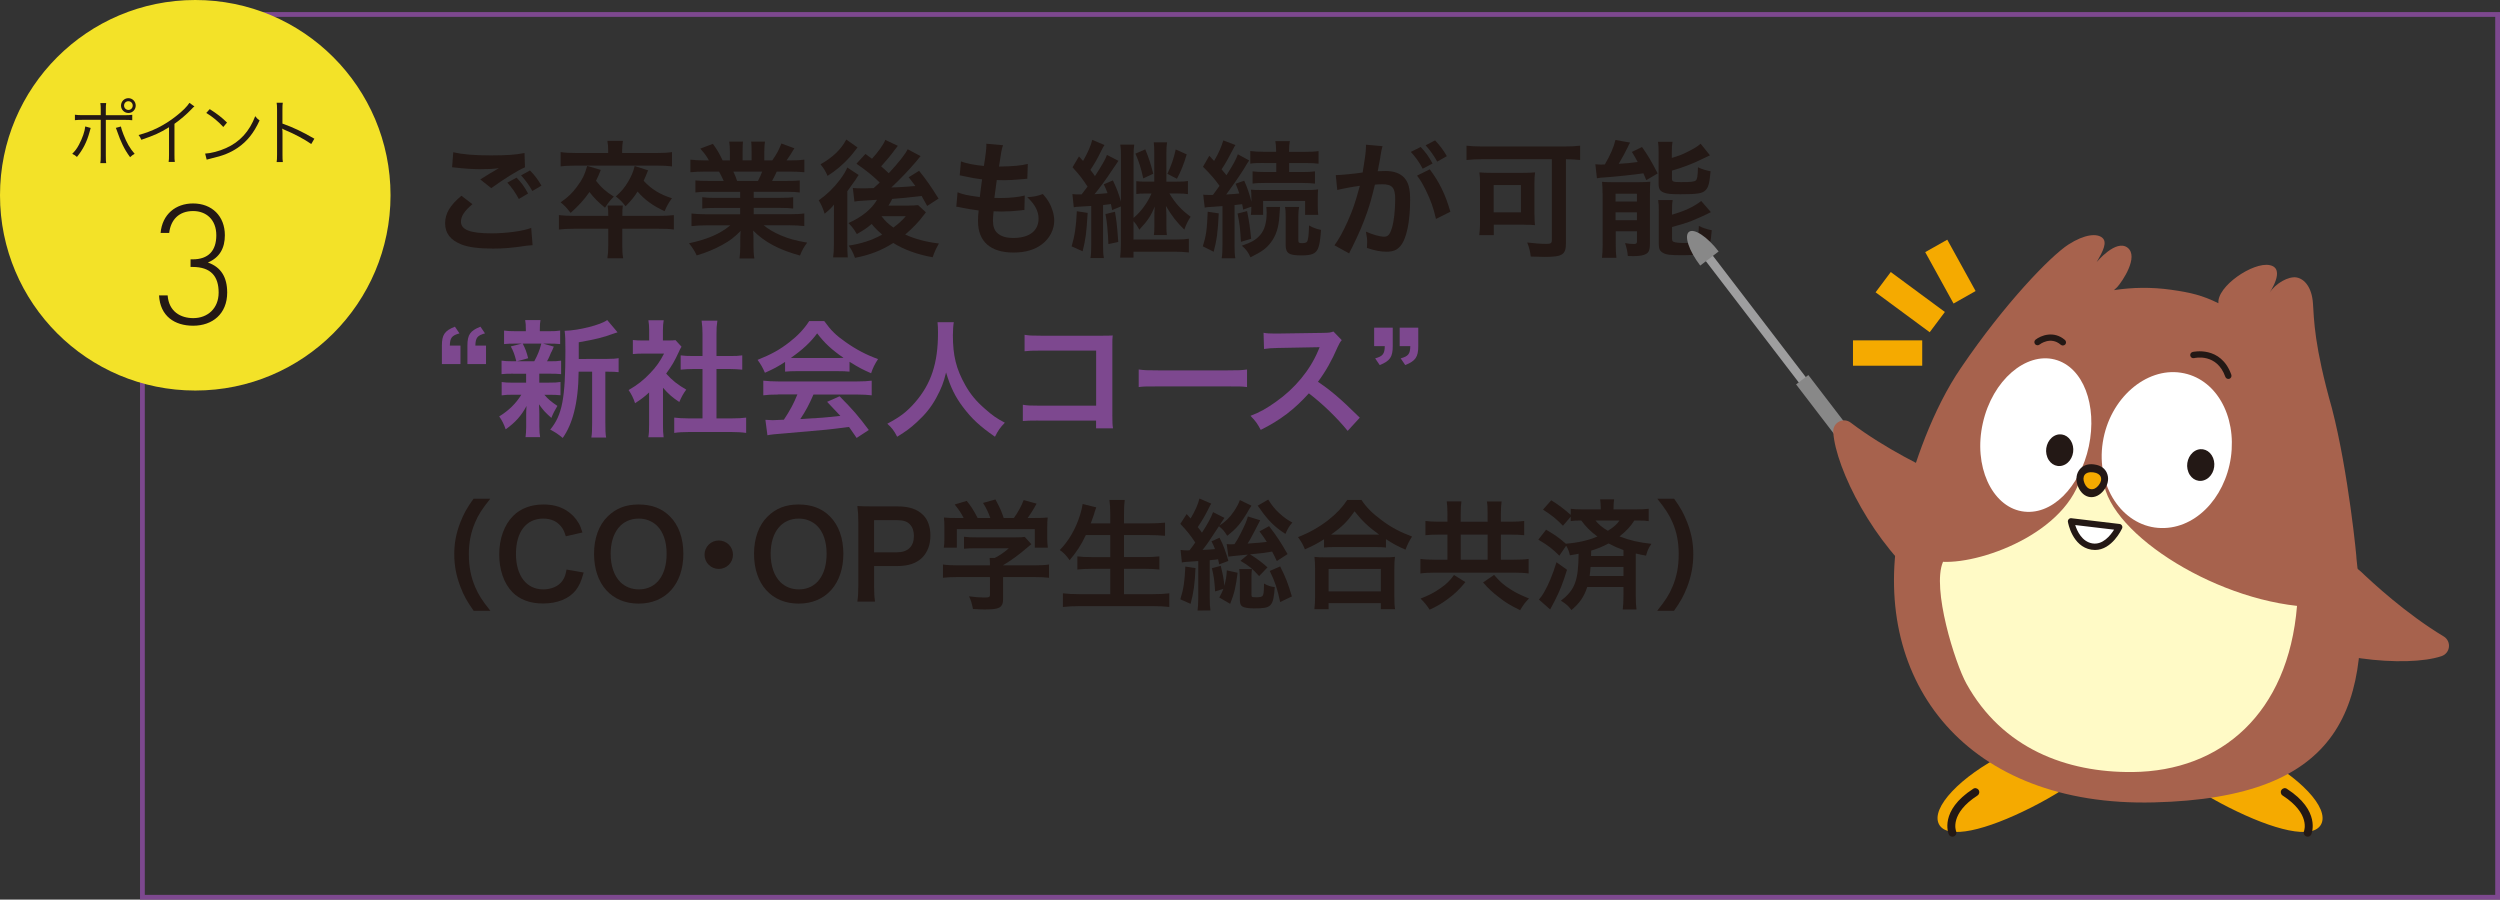 <?xml version="1.0" encoding="utf-8"?>
<!-- Generator: Adobe Illustrator 24.3.0, SVG Export Plug-In . SVG Version: 6.00 Build 0)  -->
<svg version="1.1" id="レイヤー_1" xmlns="http://www.w3.org/2000/svg" xmlns:xlink="http://www.w3.org/1999/xlink" x="0px"
	 y="0px" width="418.15px" height="150.47px" viewBox="0 0 418.15 150.47" style="enable-background:new 0 0 418.15 150.47;"
	 xml:space="preserve">
<rect x="0" y="0" width="418.15" height="150.47" fill="#333333" stroke="none"/>
<style type="text/css">
	.st0{fill:none;stroke:#7D488F;stroke-width:0.8;stroke-miterlimit:10;}
	.st1{fill:#F3E228;}
	.st2{fill:#231815;}
	.st3{fill:#7D488F;}
	.st4{fill:#9E9E9F;}
	.st5{fill:#888888;}
	.st6{fill:#A7624D;}
	.st7{fill:#F5AA00;}
	.st8{fill:#FFFFFF;}
	.st9{fill:#FFFAC6;}
</style>
<rect x="23.82" y="2.42" class="st0" width="393.93" height="147.65"/>
<g>
	<circle class="st1" cx="32.66" cy="32.66" r="32.66"/>
	<g>
		<path class="st2" d="M15.17,21.4c-0.05,0.13-0.05,0.13-0.2,0.71c-0.44,1.62-1.1,2.91-2.1,4.14c-0.29-0.25-0.41-0.34-0.79-0.52
			c0.53-0.54,0.79-0.89,1.14-1.55c0.56-1.05,0.97-2.23,1.04-3.03L15.17,21.4z M16.85,18.46c0-0.62-0.01-0.91-0.07-1.22h0.98
			c-0.05,0.32-0.06,0.54-0.06,1.25v0.78h3.02c0.7,0,0.98-0.01,1.4-0.07v0.91c-0.41-0.05-0.74-0.06-1.38-0.06H17.7v5.97
			c0,0.66,0.01,0.96,0.06,1.27h-0.98c0.06-0.31,0.07-0.64,0.07-1.26v-5.99h-2.94c-0.64,0-0.97,0.01-1.38,0.06v-0.91
			c0.42,0.06,0.71,0.07,1.39,0.07h2.93V18.46z M20.22,21.16c0.07,0.36,0.19,0.71,0.44,1.36c0.55,1.4,1.06,2.28,1.86,3.21
			c-0.35,0.19-0.46,0.28-0.76,0.56c-0.56-0.77-0.86-1.27-1.25-2.06c-0.29-0.6-0.65-1.47-0.84-2.06c-0.13-0.37-0.2-0.58-0.3-0.78
			L20.22,21.16z M22.7,17.66c0,0.68-0.55,1.24-1.22,1.24c-0.68,0-1.24-0.55-1.24-1.24s0.55-1.24,1.24-1.24
			C22.15,16.42,22.7,16.97,22.7,17.66z M20.75,17.66c0,0.4,0.32,0.73,0.73,0.73c0.4,0,0.72-0.32,0.72-0.73
			c0-0.41-0.32-0.73-0.72-0.73C21.07,16.92,20.75,17.25,20.75,17.66z"/>
		<path class="st2" d="M32.52,17.8c-0.22,0.16-0.23,0.18-0.53,0.5c-0.75,0.79-1.77,1.67-2.81,2.41v5.11c0,0.68,0.01,0.95,0.06,1.27
			H28.2c0.06-0.31,0.07-0.59,0.07-1.25v-4.56c-1.56,0.96-2.43,1.35-4.63,2.1c-0.17-0.38-0.23-0.5-0.47-0.8
			c2.25-0.59,4.33-1.62,6.22-3.11c1.12-0.86,1.95-1.7,2.29-2.27L32.52,17.8z"/>
		<path class="st2" d="M34.31,25.69c0.94-0.04,2.37-0.41,3.49-0.92c2.32-1.03,3.92-2.79,4.89-5.34c0.28,0.37,0.4,0.48,0.73,0.71
			c-0.96,2.09-2.07,3.49-3.66,4.58c-1.24,0.84-2.47,1.33-4.47,1.79c-0.32,0.07-0.42,0.1-0.72,0.19L34.31,25.69z M35.08,18.25
			c1.28,0.82,2.03,1.4,2.89,2.25l-0.62,0.74c-0.86-0.94-1.81-1.72-2.85-2.35L35.08,18.25z"/>
		<path class="st2" d="M46.27,27.11c0.05-0.32,0.07-0.61,0.07-1.26V18.4c0-0.64-0.02-0.92-0.07-1.22h1.03
			c-0.05,0.31-0.06,0.56-0.06,1.25v2.24c1.85,0.66,3.24,1.32,5.34,2.53l-0.52,0.89c-1.13-0.79-2.78-1.68-4.47-2.38
			c-0.18-0.07-0.26-0.12-0.37-0.2l-0.02,0.01c0.04,0.24,0.05,0.41,0.05,0.71v3.61c0,0.67,0.01,0.94,0.06,1.27H46.27z"/>
		<path class="st2" d="M32.31,54.48c-3.12,0-5.52-1.61-5.71-5.07h1.44c0.2,2.73,2.2,3.8,4.28,3.8c2.39,0,4.25-1.6,4.25-4.28
			c0-2.7-1.29-4.28-4.36-4.28h-0.34v-1.27h0.34c2.67,0,3.97-1.46,3.97-4.03c0-2.65-1.72-4.05-3.88-4.05c-2.36,0-3.74,1.44-4,3.66
			h-1.44c0.28-3.12,2.53-4.93,5.43-4.93c3.15,0,5.32,2.11,5.32,5.32c0,2.11-0.84,3.72-2.84,4.56C36.99,44.68,38,46.4,38,48.93
			C38,52.51,35.52,54.48,32.31,54.48z"/>
	</g>
</g>
<g>
	<g>
		<path class="st2" d="M79.02,34.15c-1.33,1.12-1.92,2.01-1.92,2.92c0,1.37,1.54,1.96,5.11,1.96c2.52,0,5.28-0.38,6.64-0.91
			l0.23,2.89c-0.36,0.02-0.49,0.04-0.93,0.08c-2.54,0.38-3.89,0.49-5.71,0.49c-2.3,0-4.16-0.23-5.28-0.7
			c-1.82-0.72-2.71-1.88-2.71-3.53c0-1.63,0.82-3.02,2.73-4.61L79.02,34.15z M75.81,25.46c1.63,0.38,3.51,0.53,6.34,0.53
			c2.68,0,4.18-0.11,5.58-0.4l0.08,2.39c-1.27,0.55-3.55,1.97-5.64,3.49l-1.84-1.46c1.1-0.7,2.13-1.31,3.11-1.88
			c-0.93,0.13-1.84,0.17-3.17,0.17c-1.08,0-2.83-0.11-3.87-0.25C75.98,28,75.92,28,75.62,27.98L75.81,25.46z M86.4,29.71
			c0.85,0.89,1.31,1.5,1.92,2.66l-1.54,0.91c-0.57-1.06-1.18-1.92-1.92-2.73L86.4,29.71z M89.04,31.95
			c-0.53-0.95-1.14-1.8-1.88-2.62l1.48-0.82c0.82,0.82,1.37,1.58,1.92,2.54L89.04,31.95z"/>
		<path class="st2" d="M110,36.11c1.27,0,1.99-0.04,2.71-0.13v2.41c-0.8-0.11-1.42-0.13-2.71-0.13h-5.92v2.64
			c0,1.1,0.04,1.65,0.15,2.3h-2.64c0.11-0.72,0.15-1.27,0.15-2.28v-2.66h-5.58c-1.16,0-1.97,0.04-2.68,0.13v-2.41
			c0.72,0.08,1.42,0.13,2.68,0.13h5.58c0-0.76-0.02-1.25-0.11-1.73h2.54c-0.06,0.53-0.08,0.78-0.08,1.73H110z M101.72,25.1
			c0-0.57-0.04-1.06-0.13-1.54h2.6c-0.08,0.49-0.13,0.97-0.13,1.54v0.49h5.83c1.04,0,1.78-0.04,2.51-0.15v2.39
			c-0.61-0.08-1.39-0.13-2.45-0.13H96.29c-1.84,0.04-1.84,0.04-2.52,0.13v-2.39c0.76,0.11,1.52,0.15,2.56,0.15h5.39V25.1z
			 M100.49,28.42c-0.36,0.91-0.51,1.23-0.8,1.82c0.87,1.12,1.67,1.84,2.98,2.64c-0.63,0.63-0.91,0.99-1.48,1.86
			c-1.25-1.04-1.78-1.58-2.6-2.62c-0.93,1.33-1.69,2.16-3.15,3.49c-0.66-0.87-0.99-1.2-1.67-1.77c1.23-0.85,1.92-1.52,2.71-2.58
			c0.91-1.2,1.33-2.07,1.73-3.51L100.49,28.42z M108.4,28.49c-0.4,0.99-0.51,1.23-0.74,1.75c1.27,1.39,2.75,2.3,4.73,2.92
			c-0.51,0.68-0.87,1.31-1.23,2.16c-1.86-0.84-3.32-1.88-4.52-3.28c-0.57,0.91-0.99,1.42-2.01,2.47c-0.51-0.7-0.91-1.1-1.63-1.65
			c0.97-0.87,1.48-1.48,2.09-2.51c0.57-1.01,0.82-1.58,1.06-2.58L108.4,28.49z"/>
		<path class="st2" d="M118.49,32.08c-0.97,0-1.52,0.02-2.18,0.11v-2.01c0.59,0.06,1.14,0.08,2.18,0.08h2.56
			c-0.32-0.68-0.55-1.16-0.78-1.56h-2.28c-1.04,0-1.84,0.04-2.51,0.11v-2.11c0.66,0.08,1.33,0.13,2.41,0.13h0.68
			c-0.4-0.74-0.66-1.08-1.44-1.97l2.11-0.8c0.72,0.99,1.01,1.5,1.63,2.77h1.21v-1.5c0-0.63-0.04-1.23-0.11-1.65h2.3
			c-0.04,0.38-0.06,0.85-0.06,1.56v1.58h1.5v-1.58c0-0.68-0.02-1.16-0.06-1.56h2.3c-0.06,0.4-0.11,0.97-0.11,1.65v1.5h1.33
			c0.74-1.06,1.14-1.8,1.52-2.83l2.18,0.8c-0.51,0.85-0.84,1.37-1.31,2.03h0.59c1.1,0,1.75-0.04,2.39-0.13v2.11
			c-0.66-0.06-1.48-0.11-2.51-0.11h-2.11c-0.4,0.84-0.49,1.04-0.78,1.56h2.45c1.04,0,1.56-0.02,2.18-0.08v2.01
			c-0.66-0.08-1.18-0.11-2.18-0.11h-5.52v1.01h4.42c0.95,0,1.58-0.02,2.18-0.11v1.9c-0.59-0.08-1.25-0.11-2.18-0.11h-4.42v1.06h5.9
			c1.2,0,1.94-0.04,2.56-0.13v2.11c-0.78-0.08-1.56-0.13-2.54-0.13h-4.25c0.72,0.61,1.67,1.18,2.87,1.69
			c1.35,0.57,2.45,0.87,4.4,1.21c-0.59,0.8-0.85,1.27-1.2,2.16c-3.55-0.97-5.94-2.26-7.84-4.18c0.06,0.8,0.06,0.99,0.06,1.5v1.04
			c0,0.89,0.04,1.54,0.15,2.13h-2.49c0.08-0.61,0.13-1.31,0.13-2.16v-1.01c0-0.49,0-0.57,0.06-1.44c-0.99,1.01-1.77,1.63-3.04,2.32
			c-1.35,0.74-2.64,1.29-4.31,1.78c-0.34-0.74-0.74-1.37-1.29-2.03c3.09-0.66,5.22-1.58,6.91-3h-3.93c-0.99,0-1.75,0.04-2.56,0.13
			v-2.11c0.68,0.08,1.4,0.13,2.54,0.13h5.6v-1.06h-4.18c-0.93,0-1.56,0.02-2.16,0.11v-1.9c0.59,0.08,1.2,0.11,2.16,0.11h4.18v-1.01
			H118.49z M126.78,30.26c0.32-0.61,0.49-0.99,0.7-1.56h-4.82c0.3,0.63,0.42,0.95,0.63,1.56H126.78z"/>
		<path class="st2" d="M139.49,34.23c-0.4,0.51-0.84,0.93-1.56,1.52c-0.36-1.12-0.53-1.46-0.99-2.24c1.35-0.95,2.54-2.11,3.51-3.4
			c0.61-0.8,1.04-1.52,1.27-2.09l1.9,1.25c-0.19,0.25-0.38,0.55-0.57,0.87c-0.04,0.04-0.13,0.17-0.25,0.34
			c-0.38,0.55-0.91,1.27-1.08,1.52v8.56c0,1.18,0.02,1.8,0.08,2.49h-2.45c0.08-0.57,0.13-1.27,0.13-2.33v-3.89L139.49,34.23z
			 M143.43,24.66c-0.78,1.01-0.8,1.04-1.33,1.65c-1.04,1.16-2.28,2.22-3.68,3.11c-0.36-0.82-0.63-1.25-1.18-1.94
			c2.03-1.14,3.44-2.49,4.31-4.14L143.43,24.66z M150.17,24.39c-0.19,0.23-0.19,0.23-0.55,0.72c-0.53,0.74-1.46,1.86-2.24,2.71
			c0.59,0.51,0.8,0.7,1.27,1.16c1.75-1.9,2.75-3.17,3.17-4.02l2.16,1.16c-0.15,0.15-0.3,0.34-0.76,0.91
			c-1.1,1.31-2.73,3.02-4.14,4.33c1.65-0.06,1.65-0.06,4.02-0.25c-0.34-0.46-0.53-0.72-1.12-1.46l1.75-1.08
			c1.18,1.46,2.03,2.68,3.25,4.65l-1.9,1.23c-0.51-0.91-0.63-1.16-0.93-1.67c-3,0.34-3,0.34-4.92,0.49
			c-0.25,0.51-0.36,0.7-0.63,1.12h3.25c0.7,0,1.33-0.04,1.71-0.08l1.31,1.2c-0.15,0.19-0.19,0.23-0.34,0.44
			c-0.82,1.12-1.92,2.26-3.13,3.28c1.63,0.74,3.51,1.25,5.64,1.5c-0.51,0.91-0.7,1.31-1.04,2.3c-2.52-0.44-4.84-1.29-6.59-2.39
			c-1.97,1.25-3.85,1.99-6.4,2.49c-0.4-1.04-0.55-1.33-1.06-2.05c2.2-0.34,3.87-0.89,5.6-1.84c-0.82-0.72-1.33-1.23-1.75-1.78
			c-0.82,0.7-1.37,1.06-2.49,1.69c-0.59-0.97-0.7-1.12-1.4-1.84c2.24-0.99,3.89-2.35,4.78-3.89c-3.19,0.19-3.19,0.19-3.78,0.3
			l-0.27-2.28c0.4,0.04,0.78,0.06,1.29,0.06c0.17,0,0.4,0,0.76,0c0.32-0.02,0.32-0.02,1.44-0.04l1.01-0.93
			c-1.23-1.18-1.94-1.78-3.89-3.15l1.5-1.63c0.55,0.4,0.7,0.51,1.1,0.8c1.01-1.1,1.97-2.43,2.22-3.15L150.17,24.39z M147.44,36.16
			c0.63,0.82,1.12,1.29,1.99,1.9c0.93-0.7,1.44-1.16,2.07-1.9H147.44z"/>
		<path class="st2" d="M160.16,32.16c0.97,0.38,1.56,0.51,3.72,0.8c0.08-0.76,0.28-2.18,0.38-2.96c-1.25-0.17-1.58-0.21-3.02-0.53
			c-0.3-0.06-0.4-0.08-0.72-0.15l0.21-2.32c0.89,0.34,2.39,0.63,3.83,0.76c0.3-1.78,0.42-2.87,0.42-3.51c0-0.06,0-0.11-0.02-0.21
			l2.81,0.25c-0.23,0.65-0.3,0.97-0.68,3.57c2.39-0.04,3.61-0.15,4.82-0.44l-0.08,2.47c-0.27,0.02-0.38,0.04-0.84,0.08
			c-1.52,0.13-2.2,0.17-2.96,0.17c-0.21,0-0.4,0-1.31-0.02c-0.21,1.54-0.27,1.97-0.4,2.98c0.63,0.02,0.8,0.02,1.04,0.02
			c1.5,0,3.02-0.15,4.04-0.42l-0.06,2.43c-0.21,0-0.27,0-0.63,0.06c-0.93,0.11-2.18,0.19-3.17,0.19c-0.34,0-0.53,0-1.35-0.04
			c-0.06,0.57-0.11,1.12-0.11,1.5c0,1.04,0.23,1.69,0.78,2.18c0.61,0.53,1.46,0.78,2.62,0.78c2.68,0,4.23-1.18,4.23-3.25
			c0-1.23-0.63-2.41-1.9-3.57c1.18-0.08,1.63-0.17,2.62-0.53c0.53,0.61,0.76,0.93,0.99,1.33c0.55,0.93,0.91,2.13,0.91,3.11
			c0,1.5-0.74,2.96-2.03,3.95c-1.21,0.93-2.79,1.4-4.78,1.4c-3.85,0-5.94-1.84-5.94-5.24c0-0.55,0.02-1.08,0.11-1.8
			c-1.27-0.17-2.09-0.3-2.94-0.49c-0.44-0.11-0.51-0.11-0.8-0.13L160.16,32.16z"/>
		<path class="st2" d="M181.92,35.61c-0.21,3.49-0.32,4.31-0.84,6.42l-1.84-0.82c0.53-1.8,0.76-3.38,0.87-5.88L181.92,35.61z
			 M179.37,32.46c0.4,0.06,0.59,0.06,1.54,0.06c0.36-0.46,0.59-0.76,0.99-1.31c-0.95-1.44-1.18-1.75-2.51-3.23l1.08-1.82
			c0.32,0.34,0.4,0.46,0.68,0.76c0.74-1.25,1.35-2.64,1.54-3.53l2.05,0.87c-0.15,0.21-0.25,0.4-0.44,0.76
			c-0.74,1.52-1.18,2.28-1.92,3.4c0.44,0.57,0.53,0.68,0.76,1.04c1.12-1.71,1.8-2.9,2.01-3.55l1.92,0.99
			c-0.23,0.32-0.23,0.32-1.25,1.84c-0.72,1.12-2.01,2.87-2.75,3.74c0.84-0.06,1.31-0.08,2.18-0.17c-0.19-0.51-0.3-0.78-0.63-1.48
			l1.52-0.66c0.68,1.44,0.95,2.16,1.35,3.55v-7.67c0-0.78-0.02-1.25-0.11-1.86h2.33c-0.08,0.59-0.11,0.99-0.11,1.84v10.42
			c1.23-1.04,2.3-2.47,3-4.08h-1.1c-0.63,0-0.97,0.02-1.44,0.08V30.3c0.44,0.06,0.8,0.08,1.44,0.08h1.56v-4.86
			c0-0.74-0.02-1.12-0.08-1.71h2.22c-0.08,0.59-0.11,0.95-0.11,1.73v4.84h1.78c0.82,0,1.33-0.02,1.82-0.11v2.2
			c-0.51-0.08-0.97-0.11-1.82-0.11h-1.27c0.99,1.67,2.05,2.81,3.55,3.89c-0.44,0.63-0.78,1.35-1.06,2.16
			c-1.25-1.21-2.18-2.41-3.08-3.97c0.02,0.21,0.02,0.38,0.04,0.49c0.04,0.61,0.04,0.84,0.04,1.25v1.58c0,0.76,0.02,1.1,0.08,1.56
			H193c0.06-0.4,0.08-0.85,0.08-1.54v-1.52c0-0.53,0-0.78,0.06-1.71c-0.63,1.56-1.2,2.39-2.58,3.87c-0.38-0.72-0.55-0.95-0.97-1.42
			v3.06h7.23c0.87,0,1.48-0.04,2.03-0.13v2.3c-0.66-0.08-1.44-0.13-2.37-0.13h-6.89v0.99h-2.24c0.08-0.7,0.13-1.35,0.13-2.35v-6.21
			l-1.46,0.61c-0.11-0.49-0.15-0.7-0.21-1.01c-0.66,0.08-0.78,0.11-1.31,0.17v6.66c0,1.01,0.02,1.52,0.13,2.2h-2.24
			c0.11-0.68,0.13-1.23,0.13-2.2v-6.51c-0.15,0.02-0.76,0.04-1.86,0.11c-0.51,0.02-0.72,0.04-1.06,0.11L179.37,32.46z M186.49,35.42
			c0.27,1.65,0.32,1.94,0.55,5.05l-1.65,0.36c-0.08-2.11-0.25-3.83-0.49-5.03L186.49,35.42z M191.56,24.98
			c0.57,1.39,0.93,2.47,1.33,4.08l-1.67,0.78c-0.36-1.67-0.72-2.83-1.31-4.14L191.56,24.98z M198.49,25.82
			c-0.49,1.65-0.95,2.79-1.63,4.08l-1.61-0.82c0.7-1.48,1.06-2.56,1.4-4.08L198.49,25.82z"/>
		<path class="st2" d="M203.85,35.69c-0.13,2.94-0.34,4.54-0.85,6.42l-1.82-0.91c0.55-1.73,0.7-2.71,0.82-5.79L203.85,35.69z
			 M201.25,32.56c0.3,0.04,0.46,0.04,0.87,0.04c0.08,0,0.3,0,0.76,0c0.61-0.82,0.61-0.82,1.1-1.52c-0.78-1.1-1.58-2.01-2.77-3.19
			l1.06-1.84l0.8,0.87c0.74-1.25,1.27-2.47,1.54-3.44l2.03,0.78c-0.15,0.21-0.23,0.36-0.44,0.78c-0.66,1.29-1.29,2.43-1.88,3.28
			c0.4,0.49,0.51,0.61,0.82,0.99c1.23-1.94,1.61-2.66,1.9-3.51l1.9,1.04c-0.25,0.34-0.25,0.34-1.01,1.61
			c-0.68,1.08-1.99,2.96-2.83,4.08c1.18-0.06,1.54-0.11,2.18-0.17c-0.19-0.61-0.3-0.87-0.61-1.63l1.44-0.51
			c0.57,1.29,0.93,2.39,1.2,3.53v-0.51c0-0.82-0.02-1.12-0.08-1.52c0.4,0.04,0.84,0.06,1.9,0.06h7.31c0.97,0,1.5-0.02,2.03-0.11
			c-0.04,0.46-0.06,0.82-0.06,1.5v1.27c0,0.66,0.02,1.12,0.08,1.5h-2.2v-2.33h-7.02v2.33h-2.05c0.06-0.55,0.08-0.59,0.08-1.37
			l-1.37,0.49c-0.06-0.44-0.11-0.61-0.17-0.91c-0.46,0.06-0.63,0.08-1.27,0.15v6.68c0,1.06,0.02,1.58,0.13,2.22h-2.28
			c0.11-0.7,0.13-1.23,0.13-2.22v-6.51c-0.36,0.02-0.63,0.04-0.82,0.06c-0.42,0.02-0.7,0.04-0.82,0.06
			c-0.76,0.04-0.99,0.06-1.33,0.13L201.25,32.56z M208.59,35.31c0.38,2.01,0.46,2.49,0.68,4.63l-1.71,0.51
			c-0.13-2.24-0.21-3-0.57-4.73L208.59,35.31z M214.1,34.61c-0.04,0.4-0.04,0.4-0.11,1.52c-0.11,1.9-0.57,3.32-1.44,4.44
			c-0.78,1.01-1.48,1.52-3.4,2.47c-0.34-0.82-0.78-1.39-1.44-1.94c1.73-0.61,2.39-1.01,3.09-1.82c0.7-0.8,1.06-2.05,1.06-3.7
			c0-0.38-0.02-0.61-0.06-0.97H214.1z M211.42,27.26c-1.1,0-1.75,0.02-2.3,0.11v-2.11c0.61,0.08,1.31,0.13,2.35,0.13h1.97v-0.21
			c0-0.66-0.04-1.1-0.13-1.58h2.43c-0.08,0.46-0.13,0.89-0.13,1.61v0.19h2.58c0.99,0,1.78-0.04,2.35-0.13v2.11
			c-0.57-0.08-1.16-0.11-2.28-0.11h-2.64v1.5h2.16c1.01,0,1.52-0.02,2.16-0.11v2.05c-0.53-0.06-1.16-0.11-2.13-0.11h-6.17
			c-0.97,0-1.58,0.02-2.13,0.11v-2.05c0.61,0.08,1.14,0.11,2.16,0.11h1.8v-1.5H211.42z M217.29,34.61c-0.08,0.44-0.13,0.87-0.13,1.5
			v4.12c0,0.36,0.13,0.44,0.63,0.44c0.38,0,0.7-0.08,0.8-0.21c0.21-0.25,0.32-1.06,0.36-2.75c0.66,0.38,1.31,0.61,2.01,0.74
			c-0.13,1.75-0.28,2.62-0.53,3.17c-0.38,0.82-1.06,1.1-2.79,1.1c-2.05,0-2.6-0.36-2.6-1.75v-4.86c0-0.66-0.02-1.1-0.11-1.5H217.29z
			"/>
		<path class="st2" d="M231.24,24.45c-0.06,0.21-0.13,0.44-0.17,0.66c-0.04,0.3-0.06,0.4-0.13,0.72c-0.06,0.46-0.06,0.46-0.36,2.05
			c-0.08,0.46-0.08,0.49-0.15,0.76c0.61-0.02,0.91-0.04,1.31-0.04c1.39,0,2.43,0.38,3.13,1.12c0.72,0.8,0.99,1.82,0.99,3.74
			c0,3.63-0.61,6.53-1.63,7.69c-0.59,0.7-1.23,0.95-2.35,0.95c-0.97,0-1.84-0.17-3.25-0.63c0.02-0.4,0.04-0.72,0.04-0.93
			c0-0.55-0.04-0.97-0.21-1.8c1.14,0.51,2.35,0.85,3.08,0.85c0.61,0,0.95-0.4,1.27-1.44c0.34-1.1,0.55-3.02,0.55-4.82
			c0-1.94-0.49-2.51-2.16-2.51c-0.42,0-0.74,0.02-1.23,0.06c-0.63,2.58-0.82,3.19-1.29,4.59c-0.74,2.09-1.31,3.44-2.54,5.94
			c-0.11,0.19-0.11,0.19-0.32,0.61c-0.06,0.13-0.06,0.17-0.17,0.36l-2.45-1.35c0.63-0.82,1.48-2.35,2.2-3.97
			c0.91-2.07,1.21-2.94,2.05-5.98c-1.08,0.13-3.09,0.51-3.78,0.7l-0.25-2.49c0.78,0,3.34-0.25,4.5-0.44
			c0.38-2.26,0.55-3.57,0.55-4.27c0-0.08,0-0.21,0-0.38L231.24,24.45z M237.62,24.58c0.85,0.91,1.33,1.56,1.99,2.77l-1.65,0.87
			c-0.57-1.08-1.23-2.01-1.99-2.81L237.62,24.58z M239.14,28.32c1.63,2.16,2.64,4.27,3.45,7.1l-2.41,1.2
			c-0.4-1.8-0.87-3.11-1.67-4.75c-0.63-1.25-0.95-1.8-1.5-2.49L239.14,28.32z M240.39,27.03c-0.55-0.99-1.18-1.88-1.94-2.73
			l1.58-0.82c0.82,0.87,1.39,1.63,1.97,2.64L240.39,27.03z"/>
		<path class="st2" d="M247.89,26.63c-0.93,0-1.75,0.04-2.6,0.13v-2.39c0.76,0.08,1.54,0.13,2.56,0.13h13.84
			c0.95,0,1.84-0.04,2.6-0.13v2.39c-0.7-0.08-1.37-0.11-2.37-0.13v13.99c0,1.99-0.57,2.35-3.57,2.35c-0.61,0-1.39-0.02-2.32-0.06
			c-0.08-0.8-0.28-1.61-0.59-2.35c1.25,0.15,2.3,0.23,3.17,0.23c0.78,0,0.95-0.11,0.95-0.66v-13.5H247.89z M256.66,35.95
			c0,0.65,0.02,1.16,0.08,1.71c-0.36-0.04-0.44-0.04-0.82-0.06c-0.21,0-0.38,0-0.55,0c-0.28-0.02-0.46-0.02-0.55-0.02h-4.97v1.75
			h-2.43c0.08-0.68,0.13-1.27,0.13-1.9v-6.66c0-0.82-0.02-1.35-0.11-1.94c0.55,0.06,1.12,0.08,1.96,0.08h5.33
			c0.84,0,1.44-0.02,2.03-0.08c-0.08,0.55-0.11,0.93-0.11,1.8V35.95z M249.83,35.52h4.56v-4.57h-4.56V35.52z"/>
		<path class="st2" d="M266.84,27.47c0.28,0.04,0.82,0.06,1.01,0.06c0.04,0,0.13,0,0.25-0.02c0.06,0,0.19,0,0.32,0
			c0.95-1.63,1.48-2.85,1.78-4.1l2.45,0.44c-0.17,0.27-0.25,0.46-0.4,0.78c-0.25,0.55-1.01,1.96-1.5,2.77
			c1.35-0.08,1.86-0.13,3.17-0.3c-0.38-0.74-0.51-0.93-0.97-1.69l1.69-0.82c0.97,1.35,1.61,2.45,2.62,4.42l-1.9,1.12
			c-0.23-0.55-0.34-0.8-0.49-1.14c-1.35,0.21-4.95,0.59-6.4,0.68c-0.53,0.02-1.06,0.08-1.37,0.15L266.84,27.47z M268.04,32.35
			c0-0.74-0.02-1.31-0.08-1.94c0.46,0.04,0.85,0.06,1.52,0.06h4.65c0.87,0,1.35-0.02,1.9-0.08c-0.04,0.59-0.06,0.93-0.06,1.99v8.41
			c0,0.91-0.17,1.4-0.59,1.65c-0.44,0.28-1.12,0.4-2.22,0.4c-0.19,0-0.51,0-0.89-0.02c-0.06-0.74-0.19-1.33-0.46-2.16
			c0.4,0.08,0.95,0.15,1.42,0.15c0.44,0,0.53-0.06,0.57-0.38v-1.75h-3.55v2.09c0,0.99,0.02,1.67,0.11,2.35h-2.41
			c0.08-0.72,0.11-1.27,0.11-2.3V32.35z M270.22,33.71h3.57V32.4h-3.57V33.71z M270.22,36.83h3.57v-1.31h-3.57V36.83z M279.65,26.41
			c1.1-0.34,1.63-0.53,2.35-0.89c1.18-0.57,1.8-0.93,2.45-1.48l1.56,1.94c-0.44,0.19-0.44,0.19-1.48,0.7
			c-1.35,0.68-3,1.31-4.88,1.86v1.33c0,0.51,0.19,0.59,1.52,0.59c1.71,0,2.2-0.06,2.47-0.28c0.23-0.21,0.32-0.63,0.36-2.2
			c0.72,0.34,1.37,0.53,2.11,0.66c-0.17,1.99-0.36,2.71-0.85,3.19c-0.55,0.53-1.35,0.66-4.12,0.66c-1.69,0-2.35-0.06-2.9-0.3
			c-0.59-0.23-0.82-0.63-0.82-1.39v-5.26c0-0.8-0.02-1.33-0.11-1.82h2.43c-0.08,0.46-0.11,0.89-0.11,1.71V26.41z M279.67,35.9
			c2.03-0.57,3.55-1.27,4.88-2.28l1.61,1.86c-0.61,0.34-2.68,1.27-3.34,1.52c-1.04,0.38-1.25,0.44-3.15,0.97v1.99
			c0,0.36,0.13,0.49,0.53,0.57c0.34,0.08,0.74,0.11,1.5,0.11c1.39,0,1.92-0.11,2.11-0.42c0.19-0.27,0.32-1.21,0.34-2.43
			c0.63,0.32,1.39,0.57,2.16,0.72c-0.15,1.99-0.38,2.79-0.93,3.4c-0.57,0.63-1.31,0.78-3.97,0.78c-2.07,0-2.75-0.08-3.3-0.42
			c-0.49-0.3-0.66-0.68-0.66-1.37v-5.56c0-0.97-0.02-1.37-0.11-1.88h2.43c-0.08,0.44-0.11,0.82-0.11,1.75V35.9z"/>
		<path class="st3" d="M73.91,57.81c0-1.82,0.46-2.49,2.18-3.17l0.76,1.12c-1.29,0.36-1.58,0.74-1.61,2.05h1.78v3.08h-3.11V57.81z
			 M78.18,57.81c0-1.82,0.46-2.49,2.18-3.17l0.76,1.12c-1.29,0.36-1.58,0.74-1.61,2.05h1.78v3.08h-3.11V57.81z"/>
		<path class="st3" d="M85.81,62.5c-0.89,0-1.37,0.02-1.92,0.08v-2.26c0.53,0.08,0.97,0.11,1.96,0.11h0.51
			c-0.3-1.18-0.51-1.73-0.93-2.49l1.86-0.47h-0.99c-0.93,0-1.42,0.02-1.99,0.08v-2.26c0.53,0.08,1.01,0.11,2.03,0.11h1.61v-0.32
			c0-0.72-0.02-1.01-0.11-1.54h2.56c-0.08,0.51-0.11,0.78-0.11,1.54v0.32h1.44c0.99,0,1.42-0.02,1.96-0.11v2.26
			c-0.57-0.06-1.08-0.08-1.99-0.08h-0.87l1.8,0.51c-0.13,0.27-0.13,0.27-0.32,0.74c-0.13,0.21-0.13,0.21-0.36,0.78
			c-0.15,0.36-0.23,0.51-0.46,0.93h0.42c0.95,0,1.4-0.02,1.94-0.11v2.26c-0.59-0.06-1.04-0.08-1.94-0.08H90.2V64h1.63
			c0.91,0,1.37-0.02,1.92-0.11v2.22c-0.55-0.06-1.04-0.08-1.92-0.08h-0.78c0.63,0.74,1.16,1.18,2.18,1.86
			c-0.46,0.78-0.7,1.23-1.01,2.01c-1.06-0.95-1.39-1.31-2.07-2.28c0.02,0.27,0.02,0.27,0.04,0.82c0,0.06,0.02,0.72,0.02,0.82v2.11
			c0,0.74,0.04,1.25,0.13,1.75H87.9c0.06-0.49,0.11-0.99,0.11-1.67v-2.11c0-0.4,0.02-0.95,0.06-1.44c-0.87,1.63-1.84,2.73-3.49,3.91
			c-0.3-0.87-0.59-1.46-1.08-2.16c1.61-0.99,2.79-2.16,3.7-3.63h-1.37c-0.91,0-1.35,0.02-1.92,0.11V63.9
			c0.55,0.08,0.97,0.11,1.96,0.11H88v-1.08c0-0.38,0-0.38,0-0.42H85.81z M87.43,57.47c0.46,0.91,0.63,1.35,0.91,2.45l-1.88,0.51h2.9
			c0.59-1.1,0.87-1.78,1.18-2.96H87.43z M101.55,60.03c0.93,0,1.46-0.04,1.92-0.13v2.35c-0.53-0.06-0.87-0.08-1.69-0.08h-0.53v8.52
			c0,1.27,0.02,1.86,0.13,2.49h-2.47c0.11-0.65,0.13-1.27,0.13-2.49v-8.52h-2.26c-0.02,2.68-0.28,4.9-0.78,6.83
			c-0.42,1.65-1.08,3.13-1.88,4.25c-0.85-0.7-1.21-0.93-2.09-1.39c2.01-2.45,2.54-5.22,2.54-13.23c0-1.78-0.02-2.45-0.13-3.3
			c2.39-0.06,6.04-0.99,7.12-1.8l1.73,2.05c-0.23,0.06-0.32,0.11-0.7,0.23c-1.69,0.63-3.02,0.95-5.79,1.44v2.79H101.55z"/>
		<path class="st3" d="M110.89,70.98c0,0.99,0.02,1.52,0.11,2.16h-2.56c0.11-0.63,0.13-1.2,0.13-2.2v-5.3
			c-0.82,0.76-1.27,1.1-2.35,1.8c-0.25-0.8-0.63-1.56-1.08-2.2c1.48-0.85,2.49-1.65,3.63-2.85c0.99-1.04,1.61-1.9,2.3-3.25h-3.44
			c-0.76,0-1.21,0.02-1.78,0.08v-2.35c0.53,0.06,0.97,0.08,1.67,0.08h1.06v-1.77c0-0.55-0.04-1.12-0.13-1.61h2.56
			c-0.08,0.49-0.13,0.95-0.13,1.65v1.73h0.87c0.66,0,0.95-0.02,1.23-0.06l1.01,1.1c-0.19,0.32-0.32,0.53-0.46,0.89
			c-0.7,1.52-1.1,2.22-2.11,3.61c0.99,1.12,1.97,1.88,3.36,2.68c-0.51,0.68-0.82,1.27-1.16,2.07c-1.1-0.72-1.82-1.33-2.73-2.39
			V70.98z M119.85,69.98h2.54c1.06,0,1.75-0.04,2.41-0.13v2.56c-0.74-0.11-1.56-0.15-2.41-0.15h-7.23c-0.85,0-1.65,0.04-2.39,0.15
			v-2.56c0.68,0.08,1.42,0.13,2.43,0.13h2.3v-8.26h-1.58c-0.72,0-1.4,0.04-2.07,0.11v-2.39c0.61,0.08,1.16,0.11,2.07,0.11h1.58
			v-3.72c0-0.87-0.04-1.37-0.15-2.2h2.64c-0.13,0.85-0.15,1.29-0.15,2.2v3.72h2.24c0.95,0,1.48-0.02,2.07-0.11v2.39
			c-0.68-0.06-1.33-0.11-2.07-0.11h-2.24V69.98z"/>
		<path class="st3" d="M131.32,60.53c-1.31,0.85-1.9,1.16-3.38,1.82c-0.36-0.84-0.7-1.44-1.23-2.16c2.28-0.91,3.7-1.69,5.3-2.94
			c1.4-1.08,2.47-2.2,3.34-3.55h2.51c1.12,1.56,1.96,2.39,3.57,3.51c1.8,1.27,3.51,2.16,5.43,2.85c-0.59,0.91-0.87,1.5-1.16,2.37
			c-1.33-0.57-2.13-0.99-3.61-1.92v1.65c-0.55-0.06-1.1-0.08-1.9-0.08h-7.06c-0.61,0-1.25,0.02-1.82,0.08V60.53z M130.16,65.99
			c-1.08,0-1.8,0.04-2.49,0.13v-2.45c0.7,0.08,1.5,0.13,2.49,0.13h13.17c1.04,0,1.78-0.04,2.47-0.13v2.45
			c-0.7-0.08-1.42-0.13-2.47-0.13h-7.27c-0.66,1.54-1.31,2.79-2.2,4.1c3.74-0.21,3.74-0.21,6.7-0.53c-0.68-0.74-1.04-1.12-2.22-2.35
			l2.09-0.93c2.26,2.28,3.17,3.34,4.88,5.64l-2.03,1.33c-0.7-1.04-0.91-1.33-1.27-1.84c-1.75,0.23-3.02,0.38-3.8,0.46
			c-2.09,0.19-6.28,0.57-7.12,0.63c-1.18,0.08-2.24,0.19-2.73,0.3l-0.34-2.58c0.57,0.04,0.93,0.06,1.23,0.06
			c0.15,0,0.78-0.02,1.86-0.08c1.04-1.56,1.69-2.79,2.26-4.23H130.16z M140.17,59.88c0.34,0,0.53,0,0.93-0.02
			c-1.94-1.33-3.15-2.43-4.42-4.1c-1.12,1.5-2.43,2.73-4.4,4.1c0.36,0.02,0.49,0.02,0.87,0.02H140.17z"/>
		<path class="st3" d="M159.53,53.9c-0.08,0.36-0.15,1.42-0.15,2.18c0,3.4,0.55,5.64,2.07,8.33c0.89,1.58,1.84,2.71,3.34,4.01
			c1.25,1.1,1.88,1.54,3.28,2.28c-0.8,0.82-1.14,1.33-1.65,2.35c-2.58-1.8-3.87-3-5.37-4.99c-1.29-1.71-2.09-3.34-2.81-5.77
			c-0.4,1.69-0.78,2.66-1.65,4.27c-0.85,1.54-1.75,2.68-3.25,4.06c-1.1,1.01-1.8,1.52-3.28,2.43c-0.49-0.97-0.89-1.5-1.65-2.18
			c2.16-1.14,3.28-2.01,4.61-3.53c2.73-3.13,3.87-6.59,3.87-11.67c0-0.82-0.02-1.2-0.08-1.78H159.53z"/>
		<path class="st3" d="M173.68,70.34c-1.46,0-1.96,0.02-2.6,0.08V67.7c0.78,0.13,1.16,0.15,2.64,0.15h9.62v-9.21h-9.26
			c-1.5,0-1.94,0.02-2.71,0.11v-2.75c0.78,0.13,1.18,0.15,2.73,0.15h10.17c1.1,0,1.1,0,1.84-0.04c-0.06,0.57-0.06,0.78-0.06,1.75
			v11.6c0,1.06,0.02,1.65,0.11,2.18h-2.83v-1.29H173.68z"/>
		<path class="st3" d="M190.48,61.8c0.93,0.13,1.33,0.15,3.42,0.15h11.26c2.09,0,2.49-0.02,3.42-0.15v2.94
			c-0.85-0.11-1.08-0.11-3.45-0.11h-11.22c-2.37,0-2.6,0-3.45,0.11V61.8z"/>
		<path class="st3" d="M225.41,72.07c-1.75-2.16-4.18-4.52-6.49-6.28c-2.39,2.66-4.82,4.52-8.05,6.11c-0.59-1.1-0.84-1.44-1.71-2.35
			c1.63-0.63,2.64-1.21,4.23-2.33c3.19-2.24,5.73-5.3,7.1-8.6l0.23-0.55c-0.34,0.02-0.34,0.02-7,0.13c-1.01,0.02-1.58,0.06-2.3,0.17
			l-0.08-2.71c0.59,0.11,0.99,0.13,1.86,0.13c0.08,0,0.25,0,0.51,0l7.44-0.11c1.18-0.02,1.35-0.04,1.88-0.23l1.39,1.44
			c-0.27,0.32-0.44,0.61-0.68,1.14c-0.97,2.26-2.01,4.1-3.3,5.83c1.33,0.89,2.47,1.77,3.91,3.06c0.53,0.47,0.53,0.47,3.09,2.94
			L225.41,72.07z"/>
		<path class="st3" d="M232.95,57.89c0,1.82-0.46,2.49-2.18,3.17l-0.76-1.12c1.29-0.36,1.58-0.74,1.61-2.05h-1.78v-3.08h3.11V57.89z
			 M237.22,57.89c0,1.82-0.46,2.49-2.18,3.17l-0.76-1.12c1.29-0.36,1.58-0.74,1.61-2.05h-1.78v-3.08h3.11V57.89z"/>
		<path class="st2" d="M79.22,102.16c-1.12-1.6-1.62-2.48-2.18-3.94c-0.72-1.84-1.06-3.6-1.06-5.52c0-1.88,0.32-3.54,1.02-5.34
			c0.58-1.46,1.06-2.34,2.2-3.94H82c-1.4,1.76-1.98,2.66-2.54,3.98c-0.7,1.64-1.04,3.34-1.04,5.3c0,2.02,0.34,3.82,1.06,5.48
			c0.56,1.32,1.12,2.2,2.54,3.98H79.22z"/>
		<path class="st2" d="M97.62,95.76c-0.38,1.44-0.74,2.22-1.34,3c-1.14,1.4-3.06,2.18-5.46,2.18c-2.18,0-3.92-0.66-5.14-1.92
			c-1.4-1.46-2.18-3.72-2.18-6.28c0-2.64,0.84-4.96,2.34-6.46c1.2-1.22,3-1.9,5-1.9c1.56,0,2.74,0.3,3.84,0.96
			c0.9,0.56,1.62,1.3,2.12,2.18c0.24,0.42,0.38,0.78,0.62,1.54l-2.78,0.64c-0.28-0.88-0.46-1.26-0.86-1.72
			c-0.68-0.82-1.68-1.24-2.92-1.24c-2.84,0-4.56,2.22-4.56,5.9c0,3.66,1.76,5.94,4.56,5.94c1.4,0,2.6-0.54,3.24-1.48
			c0.34-0.5,0.5-0.92,0.66-1.84L97.62,95.76z"/>
		<path class="st2" d="M112.06,86.38c1.46,1.46,2.24,3.64,2.24,6.24c0,5.06-2.94,8.34-7.48,8.34c-4.54,0-7.46-3.26-7.46-8.34
			c0-2.58,0.8-4.8,2.28-6.24c1.38-1.36,3.04-2,5.16-2C109,84.38,110.7,85.02,112.06,86.38z M111.5,92.62c0-2.02-0.56-3.64-1.58-4.66
			c-0.82-0.8-1.88-1.22-3.08-1.22c-2.88,0-4.7,2.28-4.7,5.9c0,2,0.58,3.68,1.62,4.72c0.82,0.8,1.88,1.22,3.1,1.22
			C109.72,98.58,111.5,96.3,111.5,92.62z"/>
		<path class="st2" d="M122.6,92.78c0,1.32-1.06,2.38-2.38,2.38s-2.38-1.06-2.38-2.38s1.06-2.38,2.38-2.38S122.6,91.46,122.6,92.78z
			"/>
		<path class="st2" d="M138.82,86.38c1.46,1.46,2.24,3.64,2.24,6.24c0,5.06-2.94,8.34-7.48,8.34c-4.54,0-7.46-3.26-7.46-8.34
			c0-2.58,0.8-4.8,2.28-6.24c1.38-1.36,3.04-2,5.16-2C135.76,84.38,137.46,85.02,138.82,86.38z M138.26,92.62
			c0-2.02-0.56-3.64-1.58-4.66c-0.82-0.8-1.88-1.22-3.08-1.22c-2.88,0-4.7,2.28-4.7,5.9c0,2,0.58,3.68,1.62,4.72
			c0.82,0.8,1.88,1.22,3.1,1.22C136.48,98.58,138.26,96.3,138.26,92.62z"/>
		<path class="st2" d="M143.4,100.62c0.12-0.8,0.16-1.5,0.16-2.58V87.22c0-0.96-0.04-1.68-0.16-2.58c0.86,0.04,1.48,0.06,2.54,0.06
			h4.18c1.94,0,3.3,0.46,4.26,1.42c0.82,0.8,1.24,2,1.24,3.44c0,1.52-0.46,2.76-1.34,3.68c-0.98,0.98-2.34,1.44-4.26,1.44h-3.82
			v3.34c0,1.08,0.04,1.84,0.16,2.6H143.4z M150.02,92.38c1.84,0,2.84-0.98,2.84-2.74c0-0.8-0.22-1.46-0.66-1.92
			c-0.46-0.5-1.12-0.72-2.18-0.72h-3.82v5.38H150.02z"/>
		<path class="st2" d="M160.16,96.52c-1.04,0-1.82,0.04-2.44,0.12v-2.22c0.68,0.1,1.48,0.14,2.42,0.14h5.44v-0.14
			c0-0.4-0.02-0.76-0.06-1.1h0.86c0.86-0.44,1.52-0.88,2.36-1.62h-5.5c-0.82,0-1.36,0.02-2,0.08v-2c0.6,0.08,1.16,0.1,2.02,0.1h6.62
			c0.78,0,1.16-0.02,1.52-0.08l1.1,1.22c-0.34,0.28-0.34,0.28-0.72,0.6c-1.42,1.22-2.44,1.96-4,2.92v0.02H173
			c0.98,0,1.86-0.04,2.46-0.14v2.22c-0.58-0.08-1.44-0.12-2.48-0.12h-5.2v3.5c0,0.7-0.06,0.98-0.26,1.26
			c-0.34,0.5-1.02,0.66-2.82,0.66c-0.26,0-0.92-0.02-1.96-0.08c-0.22-1.06-0.32-1.4-0.66-2.12c0.96,0.14,1.86,0.2,2.48,0.2
			c0.88,0,1.02-0.06,1.02-0.46v-2.96H160.16z M161.18,86.64c-0.46-0.88-0.72-1.28-1.5-2.26l2.02-0.6c0.7,0.86,1.16,1.58,1.82,2.86
			h2.12c-0.34-0.94-0.66-1.64-1.22-2.52l2.08-0.58c0.82,1.54,0.94,1.82,1.38,3.1h1.7c0.6-0.8,1.3-2.06,1.64-3l2.16,0.6
			c-0.46,0.86-1.04,1.78-1.5,2.4h0.9c1.36,0,1.74-0.02,2.46-0.08c-0.06,0.5-0.08,0.9-0.08,1.66v1.86c0,0.54,0.04,1.04,0.1,1.52
			h-2.18v-3.1h-13.04v3.1h-2.18c0.08-0.46,0.1-0.92,0.1-1.54v-1.84c0-0.72-0.02-1.14-0.08-1.66c0.9,0.08,1.02,0.08,2.36,0.08H161.18
			z"/>
		<path class="st2" d="M181.62,89.5c-0.82,1.72-1.62,2.92-2.72,4.2c-0.52-0.76-0.98-1.24-1.64-1.7c1.5-1.52,2.7-3.62,3.38-5.84
			c0.26-0.86,0.36-1.28,0.44-1.86l2.28,0.56c-0.04,0.16-0.04,0.16-0.18,0.52c-0.06,0.14-0.06,0.16-0.2,0.66
			c-0.1,0.3-0.28,0.8-0.54,1.5h3.26v-1.52c0-1.04-0.04-1.66-0.14-2.4h2.56C188.04,84.28,188,84.94,188,86v1.54h4.16
			c1.02,0,1.88-0.04,2.7-0.12v2.2c-0.86-0.08-1.68-0.12-2.64-0.12H188v3.68h3.46c1,0,1.8-0.04,2.46-0.12v2.2
			c-0.72-0.08-1.52-0.12-2.46-0.12H188v4.24h4.8c1.14,0,1.98-0.04,2.78-0.14v2.28c-0.94-0.1-1.66-0.14-2.72-0.14h-12.24
			c-1.04,0-1.9,0.04-2.84,0.14v-2.28c0.86,0.1,1.72,0.14,2.78,0.14h5.14v-4.24h-3.08c-0.94,0-1.74,0.04-2.42,0.12v-2.2
			c0.64,0.08,1.3,0.12,2.4,0.12h3.1V89.5H181.62z"/>
		<path class="st2" d="M197.46,91.98c0.48,0.06,0.68,0.08,1.12,0.08c0.08,0,0.22,0,0.38-0.02c0.38-0.48,0.6-0.78,0.96-1.3
			c-0.84-1.26-1.38-1.94-2.5-3.12l1.06-1.64c0.32,0.36,0.42,0.48,0.66,0.74c0.74-1.22,1.28-2.44,1.48-3.34l1.98,0.86
			c-0.16,0.22-0.2,0.32-0.38,0.68c-0.64,1.3-1.18,2.2-1.88,3.24c0.32,0.4,0.48,0.62,0.7,0.94c0.98-1.52,1.5-2.48,1.86-3.44l1.9,0.96
			c-0.12,0.18-0.12,0.18-0.52,0.78c-0.02,0.04-0.08,0.12-0.16,0.26c-0.04,0.04-0.1,0.14-0.16,0.24c0.96-0.58,1.78-1.38,2.46-2.42
			c0.48-0.74,0.76-1.26,0.96-1.84l1.94,0.94c-0.06,0.08-0.08,0.12-0.1,0.16c-0.12,0.18-0.12,0.18-0.22,0.34
			c-1.42,2.46-2.12,3.28-3.74,4.54c-0.44-0.74-0.76-1.12-1.38-1.6c-1.86,2.84-2.02,3.06-2.74,3.96c1-0.04,1.2-0.06,2.08-0.14
			c-0.16-0.44-0.26-0.66-0.58-1.3l1.34-0.6c0.6,1.14,1.04,2.3,1.48,3.88l-1.54,0.58c-0.08-0.4-0.1-0.52-0.18-0.86
			c-0.22,0.02-0.22,0.02-0.6,0.08c-0.12,0-0.28,0.02-0.8,0.08v6.3c0,0.98,0.04,1.54,0.12,2.1l-2.16,0.02
			c0.08-0.62,0.12-1.22,0.12-2.1v-6.18c-2.38,0.16-2.38,0.16-2.74,0.24L197.46,91.98z M199.96,95.02c-0.12,2.72-0.32,4.08-0.82,5.98
			l-1.72-0.76c0.54-1.72,0.72-2.9,0.84-5.48L199.96,95.02z M203.24,98.92c-0.1-1.7-0.2-2.48-0.54-3.88l1.48-0.4
			c0.38,1.54,0.52,2.28,0.6,3.34c0.26-0.98,0.36-1.52,0.42-2.58l1.8,0.4c-0.28,2.32-0.54,3.42-1.24,5.2l-1.82-1.06
			c0.36-0.68,0.46-0.88,0.68-1.44L203.24,98.92z M213.56,93.84c-0.4-0.84-0.5-1.06-0.78-1.58c-1.5,0.24-1.56,0.26-3.7,0.46
			c1.12,0.68,2.08,1.4,2.92,2.18l-1.4,1.46c-1.06-1.2-1.68-1.72-3.12-2.56l1.24-1.04c-2.42,0.24-2.86,0.28-3.26,0.34l-0.28-2.1
			c0.28,0.04,0.42,0.04,0.68,0.04c0.16,0,0.26,0,0.62-0.02c0.48-0.72,0.66-1.06,1.06-1.84c0.72-1.44,0.98-2.04,1.18-2.8l2.06,0.64
			l-0.84,1.62c-0.74,1.42-0.9,1.72-1.26,2.28c1.94-0.14,2.2-0.16,3.2-0.28c-0.38-0.62-0.6-0.92-1.22-1.76l1.6-0.88
			c1.32,1.7,1.92,2.64,3.1,4.68L213.56,93.84z M209.4,95.18c-0.06,0.42-0.08,0.86-0.08,1.28v2.98c0,0.44,0.04,0.46,0.94,0.46
			c0.4,0,0.78-0.08,0.88-0.2c0.22-0.24,0.26-0.58,0.28-2.1c0.62,0.36,1.1,0.52,1.8,0.6c-0.26,3.28-0.54,3.56-3.46,3.56
			c-1,0-1.66-0.12-2-0.34c-0.26-0.18-0.38-0.5-0.38-1.08v-3.66c0-0.52-0.04-1-0.1-1.5H209.4z M212.12,83.56
			c0.62,0.98,1.18,1.68,1.88,2.3c0.8,0.72,1.36,1.12,2.16,1.54c-0.48,0.54-0.78,1.02-1.16,1.9c-1.74-1.1-2.96-2.3-4.28-4.24
			c-0.04-0.04-0.16-0.2-0.36-0.48L212.12,83.56z M214.12,94.74c0.92,1.82,1.32,2.84,1.96,5.02l-1.96,0.94
			c-0.48-2.26-0.88-3.46-1.74-5.2L214.12,94.74z"/>
		<path class="st2" d="M221.46,90.2c-1.3,0.8-1.82,1.08-3.2,1.68c-0.34-0.84-0.58-1.26-1.16-2.04c1.86-0.72,3.56-1.68,5.1-2.88
			c1.38-1.1,2.32-2.1,3.14-3.34h2.38c0.86,1.28,1.76,2.18,3.36,3.38c1.56,1.18,3.06,1.98,5.1,2.74c-0.52,0.84-0.72,1.22-1.1,2.2
			c-1.42-0.64-2.04-0.96-3.26-1.76v1.4c-0.5-0.06-1-0.08-1.8-0.08h-6.84c-0.64,0-1.2,0.02-1.72,0.08V90.2z M219.84,101.9
			c0.08-0.64,0.12-1.24,0.12-2.12v-4.66c0-0.82-0.04-1.4-0.1-1.98c0.44,0.06,0.92,0.08,1.72,0.08h10c0.8,0,1.28-0.02,1.74-0.08
			c-0.08,0.56-0.1,1.12-0.1,1.98v4.68c0,0.92,0.02,1.48,0.12,2.1h-2.38v-1.02h-8.74v1.02H219.84z M222.22,98.92h8.74v-3.76h-8.74
			V98.92z M230,89.42c0.24,0,0.32,0,0.68,0c-1.76-1.26-2.86-2.3-4.12-3.9c-1.2,1.72-2.08,2.58-3.92,3.9c0.24,0,0.34,0,0.56,0H230z"
			/>
		<path class="st2" d="M242.1,85.94c0-0.98-0.04-1.54-0.12-2.08h2.46c-0.08,0.5-0.12,1.08-0.12,2.06v1.34h4.5v-1.3
			c0-1.04-0.02-1.56-0.12-2.08h2.46c-0.08,0.6-0.12,1.14-0.12,2.1v1.28h1.64c0.92,0,1.66-0.04,2.26-0.12v2.38
			c-0.6-0.06-1.28-0.1-2.26-0.1h-1.64v4.2h2.04c1.06,0,2.02-0.04,2.6-0.14v2.44c-0.64-0.1-1.56-0.14-2.58-0.14h-12.96
			c-1.02,0-1.92,0.04-2.56,0.14v-2.44c0.62,0.1,1.52,0.14,2.56,0.14h1.96v-4.2h-1.48c-0.96,0-1.62,0.04-2.2,0.1v-2.38
			c0.66,0.08,1.3,0.12,2.2,0.12h1.48V85.94z M245.1,97.36c-1.04,1.28-1.78,1.98-3.06,2.92c-0.96,0.7-1.68,1.12-2.92,1.7
			c-0.5-0.78-0.9-1.26-1.52-1.86c1.4-0.54,2.24-0.98,3.28-1.7c1.06-0.74,1.56-1.22,2.32-2.24L245.1,97.36z M248.82,93.62v-4.2h-4.5
			v4.2H248.82z M249.9,96.16c0.98,1.14,1.62,1.7,2.76,2.42c0.94,0.6,1.66,0.94,3.08,1.52c-0.6,0.6-1,1.12-1.48,1.96
			c-1.64-0.8-2.4-1.26-3.52-2.14c-1.14-0.88-1.72-1.4-2.68-2.5L249.9,96.16z"/>
		<path class="st2" d="M258.6,88.6c1.36,0.78,2.22,1.38,3.3,2.34c2.06-0.16,3.76-0.56,5.28-1.2c-1.12-0.82-1.98-1.68-2.7-2.68
			c-0.88,0-1.24,0.02-1.76,0.1v-0.74l-1.3,1.52c-1.08-1.12-1.76-1.68-3.34-2.7l1.38-1.56c1.26,0.78,2.12,1.44,3.26,2.44V85.1
			c0.54,0.08,1.08,0.1,2.04,0.1h2.98v-0.24c0-0.58-0.04-0.98-0.1-1.44h2.34c-0.06,0.44-0.1,0.84-0.1,1.42v0.26h3.76
			c0.98,0,1.6-0.04,2.12-0.1v2.06c-0.54-0.08-0.98-0.1-1.94-0.1h-0.46c-0.56,0.92-1.38,1.8-2.48,2.66c1.7,0.66,3.26,1.02,5.34,1.24
			c-0.48,0.7-0.66,1.08-0.9,1.98c-0.84-0.16-1.08-0.2-1.72-0.36v7.08c0,0.98,0.04,1.64,0.12,2.28h-2.3c0.08-0.64,0.12-1.36,0.12-2.3
			v-1.46h-6.06c-0.54,1.66-1.24,2.66-2.64,3.86c-0.52-0.7-0.92-1.06-1.76-1.56c2.34-1.82,2.92-3.34,2.96-7.86
			c-0.46,0.1-0.72,0.14-1.46,0.26c-0.14-0.64-0.28-1.04-0.62-1.6l-1.14,1.66c-1.28-1.24-1.78-1.64-3.52-2.68L258.6,88.6z
			 M262.1,95.3c-0.66,2.14-1.2,3.54-2.06,5.2c-0.12,0.2-0.36,0.68-0.76,1.44l-1.88-1.66c0.42-0.5,0.5-0.6,0.8-1.1
			c0.8-1.38,1.5-3.06,2.14-5.14L262.1,95.3z M266.04,94.82c-0.04,0.64-0.08,0.92-0.16,1.52h5.66v-1.52H266.04z M271.54,92
			c-0.94-0.34-1.58-0.62-2.5-1.1c-1.04,0.56-1.8,0.86-2.9,1.2c0,0.44,0,0.44-0.02,0.9h5.42V92z M266.86,87.06
			c0.54,0.68,1.1,1.14,2.08,1.72c1.02-0.66,1.48-1.06,1.94-1.72H266.86z"/>
		<path class="st2" d="M277.18,102.16c1.42-1.78,1.98-2.66,2.54-3.98c0.72-1.66,1.06-3.44,1.06-5.48c0-2-0.32-3.66-1.02-5.3
			c-0.58-1.32-1.16-2.22-2.56-3.98h2.82c1.12,1.58,1.6,2.46,2.18,3.94c0.7,1.82,1.02,3.44,1.02,5.34c0,1.94-0.34,3.68-1.04,5.52
			c-0.58,1.46-1.06,2.34-2.18,3.94H277.18z"/>
	</g>
</g>
<g>
	<g>
		
			<rect x="293.36" y="39.29" transform="matrix(0.794 -0.608 0.608 0.794 27.854 189.996)" class="st4" width="1.48" height="29.27"/>
		
			<rect x="311.12" y="59.69" transform="matrix(0.794 -0.608 0.608 0.794 17.093 206.063)" class="st5" width="2.58" height="36.27"/>
		<path class="st5" d="M282.5,38.78c-0.85,0.65-0.01,3.17,1.88,5.64l3.08-2.36C285.57,39.6,283.35,38.13,282.5,38.78z"/>
	</g>
	<path class="st6" d="M394.8,95.53c2.08,1.98,7.6,7.1,13.93,10.92c1.34,0.81,1.12,2.8-0.37,3.3c-5.82,1.94-20.33,0.62-29.38-4.75
		c-1.19-0.71,1.31-3.38,2.4-4.23l9.14-7.08C391.23,93.12,394.15,94.91,394.8,95.53z"/>
	<path class="st6" d="M324.86,79.56c-2.61-1.2-9.42-4.41-15.31-8.87c-1.25-0.95-3.02,0-2.92,1.57c0.37,6.13,6.98,19.1,15.33,25.51
		c1.1,0.84,2.65-2.47,3.04-3.8l3.17-11.12C328.42,81.98,325.68,79.94,324.86,79.56z"/>
	<g>
		<path class="st7" d="M388.25,137.84c-1.37,2.7-7.98,0.99-15.44-2.78c-7.46-3.77-12.96-8.18-11.59-10.89
			c1.37-2.7,8.53-1.83,15.99,1.94C384.67,129.88,389.61,135.13,388.25,137.84z"/>
		<path class="st2" d="M385.77,139.91c0.33,0.11,0.69-0.04,0.82-0.37c0.07-0.16,1.59-3.95-4.08-7.6c-0.3-0.22-0.72-0.11-0.92,0.2
			c-0.2,0.31-0.11,0.72,0.2,0.92c4.67,3.02,3.62,5.85,3.57,5.97c-0.14,0.34,0.03,0.73,0.36,0.86
			C385.74,139.9,385.76,139.9,385.77,139.91z"/>
	</g>
	<g>
		<path class="st7" d="M324.3,137.84c1.37,2.7,7.98,0.99,15.44-2.78c7.46-3.77,12.96-8.18,11.59-10.89
			c-1.37-2.7-8.53-1.83-15.99,1.94C327.87,129.88,322.93,135.13,324.3,137.84z"/>
		<path class="st2" d="M326.77,139.91c-0.33,0.11-0.69-0.04-0.82-0.37c-0.07-0.16-1.59-3.95,4.08-7.6c0.3-0.22,0.72-0.11,0.92,0.2
			c0.2,0.31,0.11,0.72-0.2,0.92c-4.67,3.02-3.62,5.85-3.57,5.97c0.14,0.34-0.03,0.73-0.36,0.86
			C326.8,139.9,326.79,139.9,326.77,139.91z"/>
	</g>
	<path class="st6" d="M317.55,88.73c0.29-1.64,0.65-3.25,1.06-4.83c1.36-5.85,4.61-15.45,9.42-22.43
		c7.26-10.7,14.94-18.64,17.95-20.58c2.72-1.74,4.77-1.88,5.65-1.12c0.88,0.75,0.12,2.24-0.94,4.08c-0.02-0.01,3.25-3.93,5.18-2.41
		c1.91,1.51-0.89,5.64-1.75,6.59c-0.18,0.16-0.36,0.33-0.54,0.5c3.12-0.48,6.31-0.52,9.52-0.07c3.3,0.46,5.28,0.94,7.95,2.26
		c-0.27-2.81,5.79-6.95,8.59-6.37c2.77,0.57-0.07,4.63-0.05,4.64c1.01-1.6,3.21-2.83,4.55-2.58c1.34,0.26,2.53,1.68,2.72,4.27
		c0.2,2.88,0.19,7.04,3.19,17.65c2.75,10.61,4.17,25.26,4.1,25.16c2.92,24.93-2.32,39.95-33.89,40.72
		C329.07,135,312.99,114.18,317.55,88.73z"/>
	<path class="st8" d="M364.78,62.34c5.84,0.88,9.34,7.17,8.36,14.14c-1,6.97-6.21,12.3-12.2,11.81c-5.97-0.48-10.38-6.93-9.23-14.3
		C352.85,66.61,358.96,61.44,364.78,62.34z"/>
	<path class="st8" d="M343.67,60.13c-4.8-1.24-10.41,3.43-12.02,10.63c-1.63,7.19,1.51,13.86,6.48,14.75
		c4.97,0.9,9.79-4.02,11.25-10.86C350.82,67.81,348.48,61.37,343.67,60.13z"/>
	<path class="st9" d="M328.9,114.34c-1.9-3.42-5.84-15.96-3.91-20.37c6.91,0.31,21.97-5.39,23.43-15.89
		c0.5,0.05,0.84,0.09,1.74,0.18c0.89,0.1,0.83,0.3,1.68,0.5c-1.26,8.62,16.39,20.82,32.36,22.58c-1.48,18.04-12.74,27.64-27.5,27.79
		C345.64,129.24,334.9,125.18,328.9,114.34z"/>
	<g>
		<path class="st8" d="M346.4,87.2c0,0,0.62,3.73,3.49,4.21c2.87,0.48,4.56-3.25,4.56-3.25L346.4,87.2z"/>
		<path class="st2" d="M350.41,91.99c-0.2,0-0.4-0.02-0.61-0.05c-3.2-0.54-3.89-4.48-3.92-4.65c-0.03-0.16,0.02-0.33,0.14-0.45
			c0.11-0.12,0.27-0.19,0.45-0.16l8.05,0.96c0.17,0.02,0.32,0.12,0.4,0.27c0.08,0.15,0.09,0.32,0.02,0.48
			C354.86,88.54,353.26,91.99,350.41,91.99z M347.1,87.82c0.32,1.01,1.13,2.78,2.87,3.07c1.74,0.29,3.03-1.34,3.63-2.3L347.1,87.82z
			"/>
	</g>
	<path class="st2" d="M366.03,78.97c-0.53-1.31-0.02-2.9,1.13-3.57c1.13-0.64,2.47-0.12,3,1.19c0.52,1.3,0.04,2.89-1.1,3.55
		C367.9,80.82,366.55,80.29,366.03,78.97z"/>
	<path class="st2" d="M342.44,76.49c-0.53-1.31-0.02-2.9,1.13-3.57c1.13-0.64,2.47-0.12,3,1.19c0.52,1.3,0.04,2.89-1.1,3.55
		C344.31,78.33,342.96,77.81,342.44,76.49z"/>
	<g>
		<path class="st7" d="M349.66,82.48c-0.64-0.08-1.19-0.56-1.52-1.32c-0.45-1.03-0.17-1.73,0.03-2.06c0.38-0.6,1.09-0.88,1.95-0.77
			c0.99,0.12,1.61,0.58,1.82,1.25c0.11,0.37,0.21,1.11-0.48,2C350.95,82.24,350.29,82.56,349.66,82.48z"/>
		<path class="st2" d="M350.16,79.01c1.27,0.16,1.66,1.12,0.87,2.14c-0.39,0.51-0.86,0.73-1.29,0.67c-0.43-0.05-0.83-0.38-1.08-0.97
			c-0.51-1.18,0.11-2.01,1.38-1.85L350.16,79.01 M350.32,77.69l-0.12-0.02c-1.09-0.14-2,0.25-2.51,1.06
			c-0.48,0.76-0.51,1.76-0.08,2.74c0.42,0.96,1.13,1.57,1.96,1.67c0.83,0.1,1.67-0.31,2.31-1.13c0.66-0.84,0.88-1.82,0.6-2.68
			C352.2,78.43,351.41,77.83,350.32,77.69L350.32,77.69z"/>
	</g>
	<path class="st2" d="M372.71,63.38c-0.22,0-0.42-0.14-0.5-0.35c-1.42-4-5.07-3.17-5.22-3.13c-0.29,0.07-0.57-0.11-0.64-0.39
		c-0.07-0.28,0.1-0.57,0.39-0.64c0.05-0.01,4.73-1.11,6.47,3.81c0.1,0.28-0.05,0.58-0.32,0.68
		C372.83,63.37,372.77,63.38,372.71,63.38z"/>
	<path class="st2" d="M345.03,57.79c-0.12,0-0.25-0.04-0.35-0.13c-1.69-1.46-3.49-0.08-3.56-0.02c-0.23,0.18-0.56,0.14-0.74-0.09
		c-0.18-0.23-0.14-0.56,0.09-0.74c0.88-0.69,3.03-1.56,4.91,0.05c0.22,0.19,0.25,0.53,0.06,0.75
		C345.33,57.72,345.18,57.79,345.03,57.79z"/>
	<polygon class="st7" points="326.75,50.77 322.01,42.17 325.7,40.09 330.44,48.68 	"/>
	<polygon class="st7" points="322.76,55.57 313.71,48.89 316.25,45.5 325.3,52.18 	"/>
	<rect x="309.93" y="56.93" class="st7" width="11.58" height="4.24"/>
</g>
<g>
</g>
<g>
</g>
<g>
</g>
<g>
</g>
<g>
</g>
<g>
</g>
<g>
</g>
<g>
</g>
<g>
</g>
<g>
</g>
<g>
</g>
<g>
</g>
<g>
</g>
<g>
</g>
<g>
</g>
</svg>
